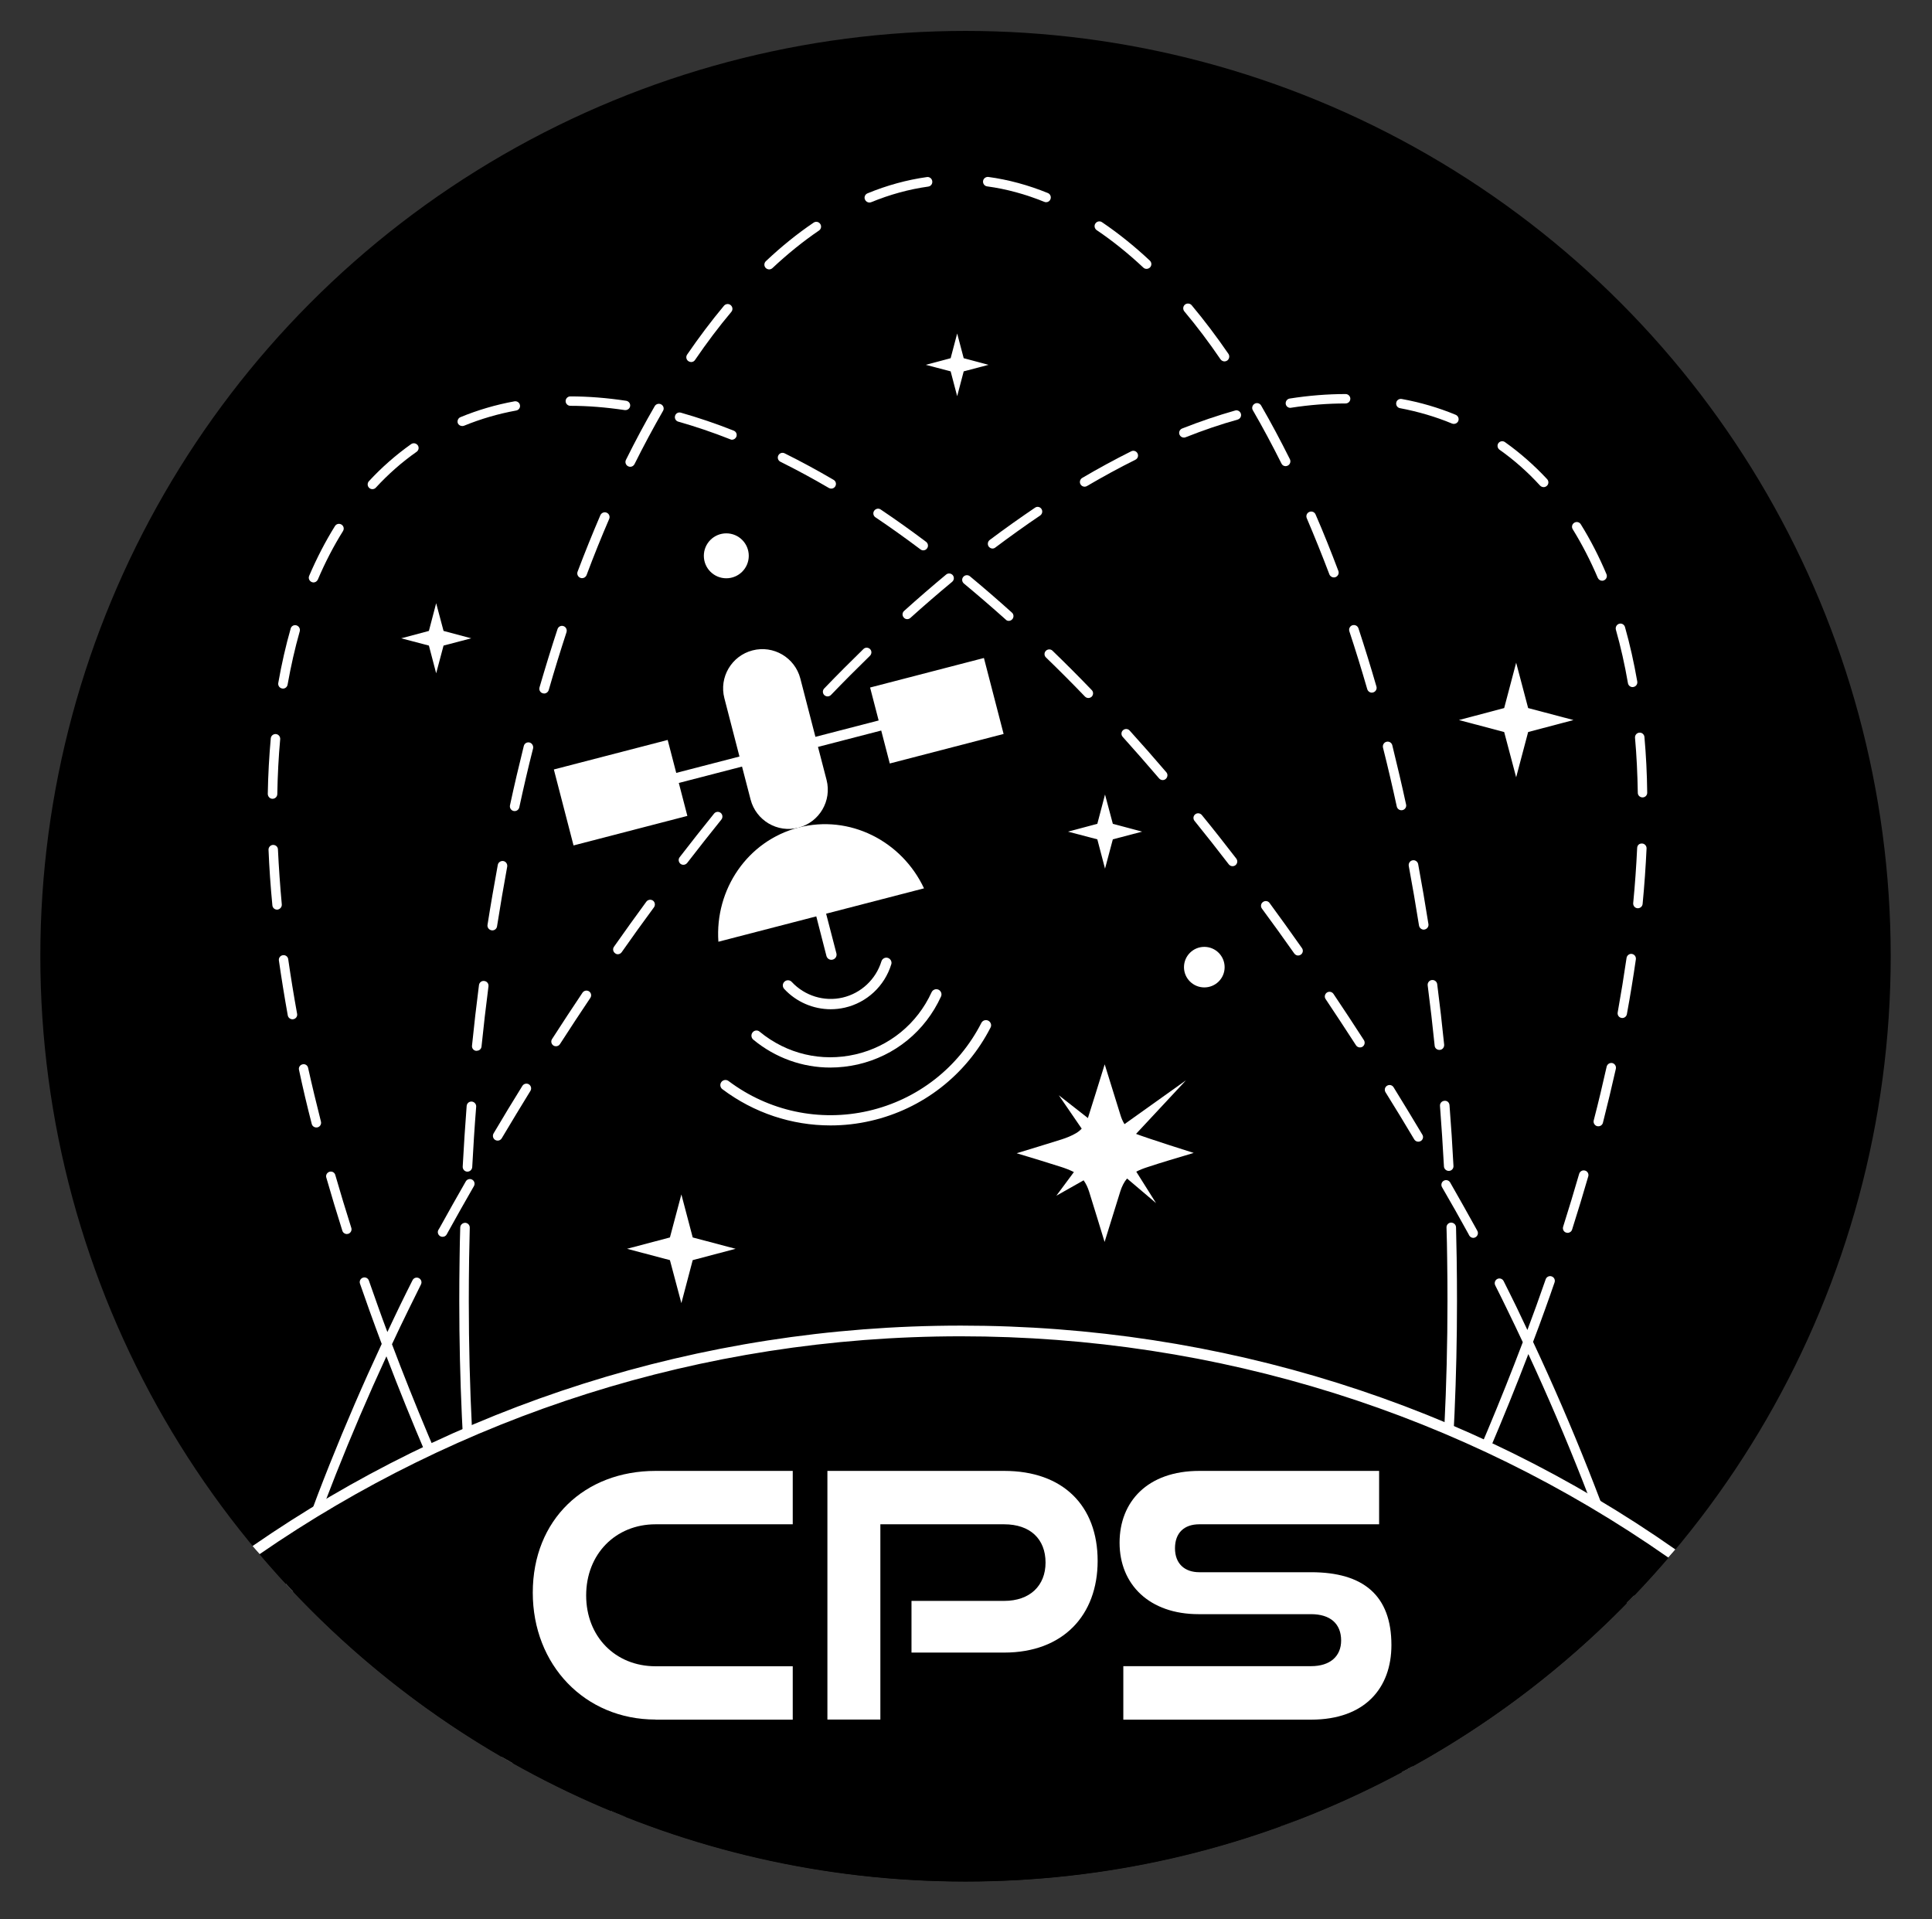 <?xml version="1.0" encoding="utf-8"?>
<!-- Generator: Adobe Illustrator 26.1.0, SVG Export Plug-In . SVG Version: 6.00 Build 0)  -->
<svg version="1.1" id="Layer_1" xmlns="http://www.w3.org/2000/svg" xmlns:xlink="http://www.w3.org/1999/xlink" x="0px" y="0px"
	 viewBox="0 0 180.59 179.37" style="enable-background:new 0 0 180.59 179.37;" xml:space="preserve">
<rect x="0" y="0" width="180.59" height="179.37" fill="#333333" stroke="none"/>
<style type="text/css">
	.st0{fill:none;stroke:#DD507E;stroke-width:1.65;stroke-miterlimit:10;}
	.st1{fill:#FFFFFF;}
	.st2{fill:none;}
</style>
<path class="st0" d="M1608.21-284.62"/>
<path class="st0" d="M-600.94-408.99"/>
<circle cx="90.25" cy="89.37" r="86.48"/>
<g>
	<path class="st1" d="M111.58,107.76c-0.14-0.04-4.36-1.38-5.39-1.78l4.67-5.01l-5.75,4.1c-0.16-0.26-0.29-0.55-0.38-0.86
		c-0.28-0.88-1.43-4.6-1.47-4.73c-0.22,0.72-1.53,4.92-1.57,5.02l-2.72-2.13l2.14,3.12c-0.15,0.16-0.32,0.3-0.52,0.42
		c-0.42,0.25-0.9,0.44-1.37,0.59c-1.37,0.44-2.74,0.84-4.19,1.29c1.45,0.44,2.83,0.85,4.19,1.29c0.4,0.13,0.79,0.28,1.16,0.47
		l-1.64,2.21l2.55-1.44c0.22,0.31,0.39,0.67,0.51,1.05c0.28,0.88,1.24,4.02,1.45,4.71c0.04-0.12,1.19-3.85,1.47-4.73
		c0.14-0.44,0.34-0.86,0.63-1.2l2.71,2.3l-1.85-2.94c0.35-0.18,0.72-0.32,1.1-0.44C108.51,108.67,110.04,108.22,111.58,107.76z"/>
</g>
<path class="st1" d="M114.47,90.4c0,1.05-0.85,1.89-1.9,1.89c-1.05,0-1.9-0.85-1.9-1.89c0-1.05,0.85-1.9,1.9-1.9
	C113.62,88.5,114.47,89.35,114.47,90.4"/>
<path class="st1" d="M69.99,51.95c0,1.16-0.94,2.1-2.1,2.1c-1.16,0-2.1-0.94-2.1-2.1c0-1.16,0.94-2.1,2.1-2.1
	C69.05,49.85,69.99,50.79,69.99,51.95"/>
<polygon class="st1" points="103.29,74.26 104.02,77 106.76,77.73 104.02,78.45 103.29,81.19 102.57,78.45 99.83,77.73 102.57,77 
	"/>
<polygon class="st1" points="63.69,111.64 64.75,115.66 68.76,116.72 64.75,117.78 63.69,121.8 62.62,117.78 58.61,116.72 
	62.62,115.66 "/>
<polygon class="st1" points="40.77,56.38 41.46,58.97 44.05,59.66 41.46,60.34 40.77,62.93 40.09,60.34 37.5,59.66 40.09,58.97 "/>
<polygon class="st1" points="89.47,31.17 90.08,33.48 92.4,34.1 90.08,34.71 89.47,37.03 88.86,34.71 86.54,34.1 88.86,33.48 "/>
<polygon class="st1" points="141.72,61.94 142.84,66.18 147.08,67.3 142.84,68.42 141.72,72.65 140.6,68.42 136.37,67.3 
	140.6,66.18 "/>
<g>
	<path class="st1" d="M44.1,102.96c-0.26-0.02-0.46,0.17-0.48,0.41c-0.14,1.86-0.27,3.77-0.37,5.67c-0.01,0.25,0.18,0.46,0.42,0.47
		c0.01,0,0.02,0,0.02,0c0.24,0,0.43-0.19,0.45-0.42c0.1-1.89,0.22-3.79,0.37-5.65C44.53,103.2,44.34,102.98,44.1,102.96z"/>
	<path class="st1" d="M43.21,39.82c0.06,0,0.11-0.01,0.17-0.03c1.54-0.63,3.17-1.11,4.87-1.42c0.24-0.04,0.4-0.27,0.35-0.51
		c-0.04-0.24-0.28-0.39-0.51-0.35c-1.76,0.32-3.45,0.82-5.05,1.48c-0.22,0.09-0.33,0.35-0.24,0.58
		C42.87,39.72,43.03,39.82,43.21,39.82z"/>
	<path class="st1" d="M44.57,98.21c0.23,0,0.42-0.17,0.44-0.4c0.19-1.86,0.41-3.75,0.65-5.62c0.03-0.25-0.14-0.47-0.39-0.5
		c-0.25-0.04-0.47,0.14-0.5,0.39c-0.24,1.87-0.46,3.77-0.65,5.65c-0.03,0.25,0.15,0.47,0.4,0.49
		C44.54,98.21,44.55,98.21,44.57,98.21z"/>
	<path class="st1" d="M46.02,86.96c0.22,0,0.41-0.16,0.44-0.38c0.29-1.84,0.61-3.72,0.95-5.58c0.04-0.24-0.12-0.48-0.36-0.52
		c-0.24-0.04-0.48,0.12-0.52,0.36c-0.34,1.86-0.67,3.75-0.96,5.6c-0.04,0.24,0.13,0.47,0.37,0.51C45.97,86.96,46,86.96,46.02,86.96z
		"/>
	<path class="st1" d="M61.81,37.8c-0.21-0.12-0.49-0.05-0.61,0.16c-0.92,1.58-1.82,3.27-2.69,5.02c-0.11,0.22-0.02,0.49,0.2,0.6
		c0.06,0.03,0.13,0.05,0.2,0.05c0.16,0,0.32-0.09,0.4-0.25c0.86-1.73,1.76-3.4,2.66-4.97C62.1,38.2,62.03,37.93,61.81,37.8z"/>
	<path class="st1" d="M46.29,106.55c0.07,0.04,0.15,0.06,0.23,0.06c0.15,0,0.3-0.08,0.38-0.22c0.89-1.5,1.79-2.98,2.68-4.43
		c0.13-0.21,0.06-0.48-0.14-0.61c-0.21-0.13-0.48-0.06-0.61,0.14c-0.9,1.45-1.8,2.93-2.69,4.44
		C46.01,106.15,46.08,106.42,46.29,106.55z"/>
	<path class="st1" d="M57.75,89.19c0.14,0,0.27-0.07,0.36-0.19c1-1.43,2.01-2.83,3.02-4.2c0.14-0.2,0.1-0.47-0.09-0.62
		c-0.2-0.14-0.47-0.1-0.62,0.09c-1.01,1.38-2.02,2.78-3.03,4.22c-0.14,0.2-0.09,0.47,0.11,0.61C57.57,89.16,57.66,89.19,57.75,89.19
		z"/>
	<path class="st1" d="M40.98,114.95c-0.12,0.21-0.04,0.48,0.18,0.6c0.07,0.04,0.14,0.05,0.21,0.05c0.16,0,0.31-0.08,0.39-0.23
		l0.12-0.22c0.8-1.45,1.61-2.88,2.42-4.29c0.12-0.21,0.05-0.48-0.16-0.6c-0.21-0.12-0.48-0.05-0.6,0.16
		c-0.81,1.41-1.62,2.85-2.45,4.35L40.98,114.95z"/>
	<path class="st1" d="M30.8,109.52c-0.23,0.07-0.37,0.31-0.3,0.54c0.47,1.63,0.97,3.3,1.5,4.97c0.06,0.19,0.23,0.31,0.42,0.31
		c0.04,0,0.09-0.01,0.13-0.02c0.23-0.07,0.36-0.32,0.29-0.55c-0.53-1.66-1.03-3.33-1.5-4.95C31.28,109.59,31.04,109.45,30.8,109.52z
		"/>
	<path class="st1" d="M26.34,84.53c-0.16-1.74-0.28-3.47-0.36-5.14c-0.01-0.24-0.2-0.42-0.46-0.42c-0.24,0.01-0.43,0.22-0.42,0.46
		c0.07,1.69,0.19,3.44,0.36,5.19c0.02,0.23,0.21,0.4,0.44,0.4c0.01,0,0.03,0,0.04,0C26.18,84.98,26.36,84.77,26.34,84.53z"/>
	<path class="st1" d="M27.71,58.45c-0.24-0.07-0.48,0.07-0.54,0.3c-0.46,1.61-0.85,3.32-1.16,5.09c-0.04,0.24,0.12,0.47,0.36,0.51
		c0.03,0,0.05,0.01,0.08,0.01c0.21,0,0.39-0.15,0.43-0.36c0.31-1.74,0.69-3.42,1.14-5C28.08,58.76,27.94,58.52,27.71,58.45z"/>
	<path class="st1" d="M27.34,95.27c0.03,0,0.05,0,0.08-0.01c0.24-0.04,0.4-0.27,0.35-0.51c-0.31-1.72-0.59-3.43-0.83-5.1
		c-0.03-0.24-0.26-0.41-0.5-0.37c-0.24,0.03-0.41,0.26-0.37,0.5c0.24,1.67,0.52,3.4,0.83,5.13C26.94,95.12,27.13,95.27,27.34,95.27z
		"/>
	<path class="st1" d="M29.13,54.4c0.06,0.02,0.12,0.04,0.17,0.04c0.17,0,0.33-0.1,0.41-0.27c0.69-1.62,1.48-3.14,2.35-4.53
		c0.13-0.21,0.07-0.48-0.14-0.61c-0.21-0.13-0.48-0.07-0.61,0.14c-0.89,1.43-1.7,2.99-2.41,4.65C28.8,54.05,28.91,54.3,29.13,54.4z"
		/>
	<path class="st1" d="M49.5,69.4c-0.24-0.06-0.48,0.08-0.54,0.33c-0.45,1.81-0.89,3.67-1.29,5.54c-0.05,0.24,0.1,0.48,0.34,0.53
		c0.03,0.01,0.06,0.01,0.09,0.01c0.21,0,0.39-0.14,0.44-0.35c0.4-1.85,0.83-3.71,1.29-5.51C49.88,69.71,49.73,69.46,49.5,69.4z"/>
	<path class="st1" d="M38.43,41.51c-1.41,1-2.74,2.16-3.95,3.47c-0.16,0.18-0.15,0.46,0.03,0.62c0.08,0.08,0.19,0.12,0.3,0.12
		c0.12,0,0.24-0.05,0.32-0.14c1.16-1.26,2.44-2.39,3.81-3.35c0.2-0.14,0.25-0.41,0.11-0.61C38.9,41.42,38.63,41.37,38.43,41.51z"/>
	<path class="st1" d="M58.47,38.33c0.21,0,0.4-0.16,0.43-0.37c0.04-0.24-0.13-0.46-0.37-0.5c-1.78-0.27-3.54-0.41-5.22-0.41
		c-0.24,0-0.44,0.2-0.44,0.44c0,0.24,0.2,0.44,0.44,0.44c1.64,0,3.35,0.14,5.09,0.4C58.43,38.33,58.45,38.33,58.47,38.33z"/>
	<path class="st1" d="M52.67,58.52c-0.23-0.08-0.49,0.05-0.56,0.29c-0.58,1.76-1.14,3.59-1.68,5.44c-0.07,0.24,0.07,0.49,0.31,0.55
		c0.04,0.01,0.08,0.02,0.12,0.02c0.19,0,0.37-0.13,0.43-0.32c0.53-1.84,1.09-3.66,1.66-5.4C53.03,58.85,52.9,58.59,52.67,58.52z"/>
	<path class="st1" d="M77.7,45.67c0.15,0,0.3-0.08,0.38-0.22c0.12-0.21,0.05-0.48-0.16-0.6c-1.53-0.9-3.07-1.73-4.58-2.48
		c-0.22-0.11-0.48-0.02-0.59,0.2c-0.11,0.22-0.02,0.48,0.2,0.59c1.49,0.74,3.01,1.56,4.53,2.45C77.55,45.65,77.63,45.67,77.7,45.67z
		"/>
	<path class="st1" d="M87.14,16.93c-0.03-0.25-0.27-0.42-0.5-0.38c-1.86,0.26-3.73,0.77-5.55,1.52c-0.23,0.09-0.34,0.36-0.24,0.58
		c0.07,0.17,0.24,0.28,0.41,0.28c0.06,0,0.11-0.01,0.17-0.03c1.75-0.72,3.54-1.21,5.33-1.46C87.01,17.41,87.18,17.18,87.14,16.93z"
		/>
	<path class="st1" d="M72.2,25.06c1.42-1.33,2.88-2.51,4.35-3.51c0.21-0.14,0.26-0.42,0.12-0.62c-0.14-0.21-0.42-0.26-0.62-0.12
		c-1.51,1.02-3.01,2.23-4.46,3.6c-0.18,0.17-0.19,0.45-0.02,0.63c0.09,0.09,0.21,0.14,0.33,0.14C72,25.18,72.11,25.14,72.2,25.06z"
		/>
	<path class="st1" d="M77.36,65.09c0.12,0,0.23-0.05,0.32-0.14c1.2-1.25,2.43-2.48,3.64-3.66c0.17-0.17,0.18-0.45,0.01-0.62
		c-0.17-0.17-0.45-0.18-0.62-0.01c-1.22,1.19-2.46,2.43-3.67,3.69c-0.17,0.18-0.16,0.45,0.01,0.62
		C77.14,65.05,77.25,65.09,77.36,65.09z"/>
	<path class="st1" d="M70.12,72.67c0.08,0.07,0.18,0.11,0.29,0.11c0.12,0,0.25-0.05,0.33-0.15c1.12-1.31,2.27-2.62,3.41-3.88
		c0.16-0.18,0.15-0.46-0.03-0.62c-0.18-0.16-0.46-0.15-0.62,0.03c-1.15,1.27-2.3,2.58-3.43,3.9C69.91,72.23,69.94,72.51,70.12,72.67
		z"/>
	<path class="st1" d="M152.73,149.13c-2.56-7.79-5.7-15.75-9.43-23.71c0.39-1.02,0.77-2.05,1.13-3.06c0,0,0,0,0,0
		c0.3-0.84,0.6-1.67,0.88-2.5c0.08-0.23-0.04-0.48-0.27-0.56c-0.23-0.08-0.48,0.04-0.56,0.27c-0.29,0.82-0.58,1.65-0.88,2.49
		c0,0,0,0,0,0c-0.27,0.74-0.55,1.5-0.83,2.25c-0.35-0.73-0.69-1.46-1.04-2.19c0,0,0,0,0,0c-0.39-0.79-0.78-1.59-1.18-2.38
		c-0.11-0.22-0.38-0.31-0.59-0.2c-0.22,0.11-0.3,0.37-0.2,0.59c0.4,0.79,0.79,1.58,1.17,2.37c0,0,0,0,0,0
		c0.48,0.98,0.95,1.97,1.41,2.95c-2.06,5.45-4.42,11.07-7.05,16.79c0.59-6.68,0.9-13.58,0.9-20.65c0-1.34-0.01-2.68-0.03-4.01
		c-0.02-0.96-0.04-1.92-0.06-2.87c-0.01-0.25-0.21-0.43-0.46-0.44c-0.25,0.01-0.44,0.21-0.43,0.46c0.03,0.95,0.05,1.9,0.06,2.86l0,0
		c0,0,0,0,0,0c0.02,1.33,0.03,2.66,0.03,3.99c0,7.92-0.39,15.64-1.13,23.07c-1.27,2.71-2.61,5.44-4,8.2
		c-3.28,6.2-6.78,12.15-10.45,17.82c0,0,0,0,0,0c0.47-0.17,0.93-0.36,1.39-0.53c3.44-5.39,6.74-11.03,9.84-16.88c0,0,0,0,0,0
		c0,0,0,0,0,0c1.01-2,1.99-3.99,2.94-5.98c-0.71,6.37-1.68,12.51-2.87,18.36l0,0c0.33-0.18,0.66-0.36,0.99-0.54
		c1.3-6.42,2.32-13.18,3.03-20.22c2.93-6.25,5.55-12.38,7.82-18.32c3.63,7.83,6.69,15.65,9.19,23.28
		C152.28,149.61,152.5,149.37,152.73,149.13z"/>
	<path class="st1" d="M48.82,153.12c-1.32-2.62-2.59-5.22-3.81-7.79c-0.78-7.62-1.19-15.56-1.19-23.72c0-1.34,0.01-2.67,0.03-4
		c0.02-0.96,0.04-1.91,0.06-2.86c0.01-0.25-0.19-0.45-0.43-0.46c-0.25,0.01-0.45,0.19-0.46,0.44c-0.03,0.95-0.05,1.91-0.06,2.87
		c-0.02,1.33-0.03,2.67-0.03,4.01c0,7.29,0.33,14.41,0.96,21.28c-2.71-5.88-5.14-11.65-7.25-17.25c0.5-1.07,1.01-2.15,1.54-3.22
		c0.39-0.79,0.78-1.58,1.17-2.37c0.11-0.22,0.02-0.48-0.2-0.59c-0.22-0.11-0.48-0.02-0.59,0.2c-0.4,0.79-0.79,1.58-1.18,2.38
		c-0.4,0.82-0.78,1.64-1.17,2.46c-0.29-0.77-0.58-1.55-0.85-2.32c-0.3-0.84-0.59-1.67-0.88-2.49c-0.08-0.23-0.33-0.35-0.56-0.27
		c-0.23,0.08-0.35,0.33-0.27,0.56c0.29,0.83,0.58,1.66,0.88,2.5c0,0,0,0,0,0c0.37,1.04,0.76,2.08,1.15,3.13
		c-3.51,7.53-6.5,15.05-8.96,22.43c0.22,0.24,0.46,0.48,0.68,0.72c2.4-7.22,5.31-14.6,8.72-21.99c2.32,6.09,5.01,12.38,8.03,18.8
		c0.67,6.47,1.6,12.7,2.77,18.65c0.07,0.04,0.14,0.08,0.21,0.12c0.27,0.15,0.53,0.31,0.8,0.46c-1.08-5.38-1.96-11-2.63-16.83
		c0.89,1.85,1.79,3.7,2.74,5.56c0,0,0,0,0,0c0,0,0,0,0,0c2.88,5.44,5.93,10.7,9.11,15.75c0.46,0.19,0.93,0.37,1.4,0.55
		C55.14,164.49,51.88,158.91,48.82,153.12z"/>
	<path class="st1" d="M56.71,47.92c-0.23-0.1-0.49,0.01-0.59,0.23c-0.73,1.7-1.45,3.48-2.13,5.28c-0.09,0.23,0.03,0.49,0.26,0.58
		c0.05,0.02,0.1,0.03,0.16,0.03c0.18,0,0.35-0.11,0.42-0.29c0.67-1.79,1.38-3.55,2.11-5.24C57.04,48.28,56.94,48.02,56.71,47.92z"/>
	<path class="st1" d="M51.73,97.72c0.07,0.05,0.16,0.07,0.24,0.07c0.14,0,0.29-0.07,0.37-0.2c0.95-1.47,1.89-2.91,2.84-4.32
		c0.14-0.2,0.08-0.48-0.12-0.61c-0.2-0.13-0.47-0.08-0.61,0.12c-0.95,1.42-1.9,2.86-2.85,4.34C51.47,97.32,51.53,97.59,51.73,97.72z
		"/>
	<path class="st1" d="M29.14,105.05c0.05,0.2,0.23,0.33,0.43,0.33c0.04,0,0.07,0,0.11-0.01c0.24-0.06,0.38-0.3,0.32-0.54
		c-0.43-1.7-0.84-3.39-1.2-5.02c-0.05-0.24-0.28-0.39-0.52-0.33c-0.24,0.05-0.39,0.29-0.33,0.52
		C28.3,101.65,28.7,103.35,29.14,105.05z"/>
	<path class="st1" d="M64.97,33.64c1.09-1.6,2.23-3.11,3.39-4.49c0.16-0.19,0.13-0.47-0.06-0.63c-0.19-0.16-0.47-0.13-0.63,0.06
		c-1.17,1.4-2.33,2.94-3.44,4.56c-0.14,0.2-0.09,0.48,0.12,0.62c0.08,0.05,0.17,0.08,0.25,0.08C64.75,33.84,64.89,33.77,64.97,33.64
		z"/>
	<path class="st1" d="M68.42,41.1c0.17,0,0.34-0.11,0.41-0.28c0.09-0.23-0.02-0.48-0.25-0.57c-1.66-0.66-3.33-1.22-4.94-1.68
		c-0.24-0.07-0.48,0.07-0.54,0.3c-0.07,0.23,0.07,0.48,0.3,0.54c1.59,0.45,3.22,1,4.86,1.65C68.32,41.09,68.37,41.1,68.42,41.1z"/>
	<path class="st1" d="M84.8,57.87c0.11,0,0.21-0.04,0.29-0.11c1.3-1.17,2.62-2.31,3.91-3.38c0.19-0.16,0.21-0.43,0.06-0.62
		c-0.16-0.19-0.44-0.21-0.62-0.06c-1.3,1.08-2.62,2.22-3.93,3.4c-0.18,0.16-0.2,0.44-0.03,0.62C84.56,57.82,84.68,57.87,84.8,57.87z
		"/>
	<path class="st1" d="M86.04,51.35c0.08,0.06,0.17,0.09,0.26,0.09c0.13,0,0.27-0.06,0.35-0.18c0.15-0.19,0.11-0.47-0.09-0.62
		c-1.41-1.06-2.84-2.08-4.24-3.02c-0.2-0.14-0.47-0.08-0.61,0.12c-0.14,0.2-0.08,0.48,0.12,0.61C83.23,49.29,84.64,50.3,86.04,51.35
		z"/>
	<path class="st1" d="M66.75,76.04c-1.07,1.32-2.14,2.68-3.22,4.08c-0.15,0.19-0.11,0.47,0.08,0.62c0.08,0.06,0.17,0.09,0.27,0.09
		c0.13,0,0.26-0.06,0.35-0.17c1.07-1.39,2.14-2.74,3.2-4.06c0.15-0.19,0.12-0.47-0.06-0.62C67.18,75.83,66.91,75.85,66.75,76.04z"/>
	<path class="st1" d="M101.41,65.1c0.09,0.09,0.2,0.14,0.32,0.14c0.11,0,0.22-0.04,0.31-0.12c0.17-0.17,0.18-0.45,0.01-0.62
		c-1.21-1.26-2.44-2.49-3.67-3.68c-0.17-0.17-0.45-0.16-0.62,0.01c-0.17,0.17-0.17,0.45,0.01,0.62
		C98.98,62.62,100.21,63.85,101.41,65.1z"/>
	<path class="st1" d="M126.75,97.7c0.08,0.13,0.23,0.2,0.37,0.2c0.08,0,0.17-0.02,0.24-0.07c0.2-0.13,0.26-0.4,0.13-0.61
		c-0.95-1.47-1.9-2.92-2.85-4.33c-0.14-0.2-0.41-0.25-0.61-0.12c-0.2,0.14-0.26,0.41-0.12,0.61
		C124.85,94.79,125.8,96.23,126.75,97.7z"/>
	<path class="st1" d="M115.99,38.67c-0.07-0.23-0.31-0.37-0.54-0.3c-1.62,0.46-3.28,1.02-4.95,1.68c-0.23,0.09-0.34,0.35-0.25,0.57
		c0.07,0.17,0.23,0.28,0.41,0.28c0.05,0,0.11-0.01,0.16-0.03c1.64-0.65,3.27-1.21,4.86-1.65C115.92,39.15,116.06,38.91,115.99,38.67
		z"/>
	<path class="st1" d="M124.26,53.68c0.07,0.18,0.24,0.29,0.42,0.29c0.05,0,0.11-0.01,0.16-0.03c0.23-0.09,0.35-0.35,0.26-0.58
		c-0.68-1.8-1.39-3.58-2.13-5.28c-0.1-0.23-0.36-0.33-0.59-0.23c-0.23,0.1-0.33,0.36-0.23,0.59
		C122.87,50.13,123.58,51.89,124.26,53.68z"/>
	<path class="st1" d="M128.23,64.74c0.04,0,0.08-0.01,0.12-0.02c0.24-0.07,0.38-0.32,0.31-0.55c-0.53-1.84-1.1-3.67-1.68-5.44
		c-0.08-0.24-0.33-0.36-0.57-0.29c-0.23,0.08-0.36,0.33-0.28,0.57c0.58,1.75,1.14,3.57,1.67,5.4
		C127.86,64.61,128.04,64.74,128.23,64.74z"/>
	<path class="st1" d="M126.22,37.27c0-0.24-0.2-0.44-0.44-0.44c-1.69,0-3.45,0.14-5.23,0.42c-0.24,0.04-0.4,0.26-0.37,0.5
		c0.03,0.22,0.22,0.37,0.43,0.37c0.02,0,0.04,0,0.07-0.01c1.74-0.27,3.45-0.4,5.09-0.4C126.03,37.71,126.22,37.51,126.22,37.27z"/>
	<path class="st1" d="M120.98,89.12c0.09,0.12,0.22,0.19,0.36,0.19c0.09,0,0.18-0.03,0.25-0.08c0.2-0.14,0.25-0.41,0.11-0.61
		c-1.01-1.44-2.02-2.84-3.03-4.22c-0.14-0.2-0.42-0.24-0.62-0.09c-0.2,0.14-0.24,0.42-0.09,0.62
		C118.97,86.29,119.97,87.69,120.98,89.12z"/>
	<path class="st1" d="M120.17,43.57c0.07,0,0.14-0.02,0.2-0.05c0.22-0.11,0.31-0.38,0.2-0.6c-0.87-1.74-1.77-3.43-2.69-5.02
		c-0.12-0.21-0.4-0.29-0.61-0.16c-0.21,0.12-0.29,0.4-0.16,0.61c0.91,1.57,1.81,3.25,2.67,4.97C119.85,43.48,120,43.57,120.17,43.57
		z"/>
	<path class="st1" d="M106.33,42.38c-0.11-0.22-0.37-0.31-0.59-0.2c-1.5,0.75-3.04,1.58-4.58,2.49c-0.21,0.12-0.28,0.39-0.16,0.6
		c0.08,0.14,0.23,0.22,0.38,0.22c0.08,0,0.15-0.02,0.22-0.06c1.52-0.89,3.04-1.72,4.53-2.46C106.35,42.86,106.44,42.6,106.33,42.38z
		"/>
	<path class="st1" d="M137.26,115.33l0.07,0.14c0.08,0.14,0.23,0.23,0.38,0.23c0.07,0,0.15-0.02,0.21-0.06
		c0.21-0.12,0.29-0.39,0.17-0.6l-0.07-0.13c-0.82-1.49-1.65-2.95-2.47-4.39c-0.12-0.21-0.39-0.28-0.6-0.16
		c-0.21,0.12-0.28,0.39-0.16,0.6C135.63,112.4,136.45,113.86,137.26,115.33z"/>
	<path class="st1" d="M107.17,25.13c0.12,0,0.24-0.05,0.33-0.14c0.17-0.18,0.16-0.46-0.02-0.63c-1.45-1.36-2.96-2.57-4.47-3.59
		c-0.2-0.14-0.48-0.09-0.62,0.12c-0.14,0.2-0.08,0.48,0.12,0.62c1.47,0.99,2.94,2.17,4.36,3.5
		C106.95,25.09,107.06,25.13,107.17,25.13z"/>
	<path class="st1" d="M108.35,72.76c0.09,0.1,0.21,0.15,0.33,0.15c0.1,0,0.2-0.03,0.29-0.11c0.18-0.16,0.21-0.44,0.05-0.62
		c-1.13-1.32-2.28-2.63-3.43-3.9c-0.16-0.18-0.44-0.19-0.62-0.03c-0.18,0.16-0.19,0.44-0.03,0.62
		C106.08,70.14,107.22,71.44,108.35,72.76z"/>
	<path class="st1" d="M97.78,18.9c0.18,0,0.34-0.1,0.41-0.28c0.09-0.23-0.02-0.49-0.25-0.58c-1.82-0.74-3.69-1.25-5.55-1.5
		c-0.24-0.03-0.47,0.14-0.5,0.38c-0.03,0.25,0.14,0.47,0.38,0.5c1.79,0.24,3.58,0.73,5.33,1.44C97.67,18.89,97.73,18.9,97.78,18.9z"
		/>
	<path class="st1" d="M96.75,47.45c-1.4,0.95-2.83,1.96-4.24,3.02c-0.19,0.15-0.23,0.42-0.09,0.62c0.09,0.11,0.22,0.18,0.35,0.18
		c0.09,0,0.19-0.03,0.26-0.09c1.4-1.05,2.81-2.06,4.2-3c0.2-0.14,0.25-0.41,0.12-0.61S96.95,47.31,96.75,47.45z"/>
	<path class="st1" d="M25.47,74.66C25.47,74.66,25.48,74.66,25.47,74.66c0.25,0,0.44-0.19,0.45-0.43c0.03-1.76,0.12-3.49,0.27-5.14
		c0.02-0.24-0.16-0.46-0.4-0.48c-0.24-0.02-0.46,0.16-0.48,0.4c-0.15,1.67-0.25,3.42-0.28,5.2C25.04,74.46,25.23,74.66,25.47,74.66z
		"/>
	<path class="st1" d="M111.72,76.11c-0.19,0.15-0.22,0.43-0.06,0.62c1.07,1.32,2.13,2.67,3.2,4.06c0.09,0.11,0.22,0.17,0.35,0.17
		c0.09,0,0.19-0.03,0.27-0.09c0.19-0.15,0.23-0.42,0.08-0.62c-1.07-1.39-2.14-2.75-3.22-4.07
		C112.18,75.99,111.91,75.96,111.72,76.11z"/>
	<path class="st1" d="M114.46,33.78c0.09,0,0.18-0.03,0.25-0.08c0.2-0.14,0.25-0.42,0.12-0.62c-1.11-1.62-2.27-3.15-3.44-4.55
		c-0.16-0.19-0.44-0.21-0.63-0.06c-0.19,0.16-0.21,0.44-0.06,0.63c1.16,1.38,2.3,2.89,3.39,4.49
		C114.18,33.71,114.32,33.78,114.46,33.78z"/>
	<path class="st1" d="M151.04,58.85c0.45,1.59,0.83,3.27,1.13,5.01c0.04,0.21,0.22,0.36,0.43,0.36c0.03,0,0.05,0,0.08-0.01
		c0.24-0.04,0.4-0.27,0.36-0.51c-0.31-1.77-0.69-3.48-1.15-5.1c-0.07-0.23-0.31-0.37-0.54-0.3
		C151.11,58.37,150.98,58.62,151.04,58.85z"/>
	<path class="st1" d="M149.76,54.28c0.06,0,0.12-0.01,0.17-0.04c0.22-0.09,0.33-0.35,0.23-0.58c-0.7-1.66-1.51-3.23-2.4-4.66
		c-0.13-0.21-0.4-0.27-0.61-0.14c-0.21,0.13-0.27,0.4-0.14,0.61c0.86,1.39,1.65,2.92,2.34,4.54
		C149.43,54.18,149.59,54.28,149.76,54.28z"/>
	<path class="st1" d="M153.71,68.88c-0.02-0.24-0.24-0.43-0.48-0.4c-0.24,0.02-0.42,0.23-0.4,0.48c0.15,1.65,0.23,3.38,0.26,5.14
		c0,0.24,0.2,0.43,0.44,0.43c0,0,0,0,0.01,0c0.24,0,0.44-0.2,0.43-0.45C153.95,72.31,153.86,70.56,153.71,68.88z"/>
	<path class="st1" d="M152.04,89.53c-0.24,1.65-0.52,3.37-0.83,5.1c-0.04,0.24,0.11,0.47,0.35,0.51c0.03,0,0.05,0.01,0.08,0.01
		c0.21,0,0.39-0.15,0.43-0.36c0.32-1.74,0.6-3.47,0.84-5.13c0.03-0.24-0.13-0.46-0.37-0.5C152.31,89.12,152.08,89.29,152.04,89.53z"
		/>
	<path class="st1" d="M94.29,58.03c0.12,0,0.24-0.05,0.33-0.15c0.16-0.18,0.15-0.46-0.03-0.62c-1.31-1.18-2.63-2.32-3.93-3.4
		c-0.19-0.15-0.46-0.13-0.62,0.06c-0.16,0.19-0.13,0.46,0.06,0.62c1.29,1.07,2.61,2.21,3.91,3.37
		C94.08,57.99,94.18,58.03,94.29,58.03z"/>
	<path class="st1" d="M147.61,109.71c-0.47,1.62-0.97,3.28-1.5,4.95c-0.07,0.23,0.05,0.48,0.29,0.55c0.04,0.01,0.09,0.02,0.13,0.02
		c0.19,0,0.36-0.12,0.42-0.31c0.53-1.67,1.04-3.34,1.51-4.97c0.07-0.23-0.07-0.48-0.3-0.54
		C147.92,109.34,147.68,109.48,147.61,109.71z"/>
	<path class="st1" d="M153.1,84.89c0.22,0,0.42-0.17,0.44-0.4c0.17-1.75,0.29-3.5,0.37-5.19c0.01-0.24-0.18-0.45-0.42-0.46
		c-0.29-0.01-0.45,0.18-0.46,0.42c-0.08,1.68-0.2,3.41-0.37,5.15c-0.02,0.24,0.15,0.46,0.4,0.48
		C153.07,84.89,153.08,84.89,153.1,84.89z"/>
	<path class="st1" d="M133.15,86.88c0.24-0.04,0.41-0.27,0.37-0.51c-0.3-1.89-0.62-3.77-0.96-5.6c-0.04-0.24-0.29-0.41-0.52-0.36
		c-0.24,0.04-0.4,0.28-0.36,0.52c0.34,1.82,0.66,3.7,0.96,5.58c0.04,0.22,0.23,0.38,0.44,0.38
		C133.1,86.88,133.13,86.88,133.15,86.88z"/>
	<path class="st1" d="M135.42,109.44c0.01,0,0.02,0,0.02,0c0.25-0.01,0.44-0.22,0.42-0.47c-0.1-1.89-0.22-3.79-0.37-5.67
		c-0.02-0.25-0.21-0.44-0.48-0.41c-0.25,0.02-0.43,0.23-0.41,0.48c0.14,1.87,0.27,3.77,0.37,5.65
		C134.98,109.25,135.18,109.44,135.42,109.44z"/>
	<path class="st1" d="M134.54,98.13c0.02,0,0.03,0,0.05,0c0.25-0.02,0.42-0.25,0.4-0.49c-0.19-1.88-0.41-3.78-0.65-5.65
		c-0.03-0.25-0.26-0.42-0.5-0.39c-0.25,0.03-0.42,0.26-0.39,0.5c0.24,1.85,0.46,3.75,0.65,5.62
		C134.11,97.96,134.31,98.13,134.54,98.13z"/>
	<path class="st1" d="M132.19,106.49c0.08,0.14,0.23,0.22,0.38,0.22c0.08,0,0.15-0.02,0.23-0.06c0.21-0.12,0.28-0.4,0.15-0.6
		c-0.9-1.5-1.79-2.98-2.69-4.43c-0.13-0.21-0.4-0.27-0.61-0.14c-0.21,0.13-0.27,0.4-0.14,0.61
		C130.4,103.52,131.3,104.99,132.19,106.49z"/>
	<path class="st1" d="M140.67,41.32c-0.2-0.14-0.47-0.09-0.61,0.1s-0.09,0.47,0.1,0.61c1.36,0.96,2.64,2.09,3.8,3.36
		c0.09,0.09,0.21,0.14,0.33,0.14c0.11,0,0.21-0.04,0.3-0.12c0.18-0.16,0.19-0.44,0.03-0.62C143.41,43.49,142.08,42.32,140.67,41.32z
		"/>
	<path class="st1" d="M149.29,105.26c0.04,0.01,0.07,0.01,0.11,0.01c0.2,0,0.38-0.13,0.43-0.33c0.43-1.7,0.84-3.4,1.21-5.05
		c0.05-0.24-0.1-0.47-0.33-0.53c-0.24-0.05-0.47,0.1-0.53,0.33c-0.37,1.65-0.77,3.34-1.21,5.03
		C148.91,104.96,149.06,105.2,149.29,105.26z"/>
	<path class="st1" d="M129.6,69.33c-0.24,0.06-0.38,0.3-0.33,0.54c0.46,1.82,0.89,3.67,1.29,5.51c0.05,0.21,0.23,0.35,0.44,0.35
		c0.03,0,0.06,0,0.09-0.01c0.24-0.05,0.4-0.29,0.34-0.53c-0.4-1.85-0.84-3.71-1.29-5.54C130.08,69.42,129.85,69.27,129.6,69.33z"/>
	<path class="st1" d="M135.73,39.59c0.06,0.02,0.11,0.03,0.17,0.03c0.17,0,0.34-0.1,0.41-0.27c0.09-0.22-0.01-0.48-0.24-0.58
		c-1.59-0.66-3.29-1.16-5.05-1.48c-0.24-0.04-0.47,0.11-0.51,0.35c-0.04,0.24,0.11,0.47,0.35,0.51
		C132.55,38.47,134.19,38.95,135.73,39.59z"/>
</g>
<g>
	<path class="st1" d="M77.26,72.89l-0.8-3.08c0,0,0,0,0,0l5.91-1.53l0.8,3.08l10.64-2.76l-1.84-7.1l-10.64,2.76l0.8,3.08l-5.91,1.53
		l-1.41-5.45c-0.51-1.96-2.51-3.14-4.47-2.63c-1.96,0.51-3.14,2.51-2.63,4.47l1.41,5.45c0,0,0,0,0,0l-5.91,1.53l-0.8-3.08
		l-10.64,2.76l1.84,7.1l10.64-2.76l-0.8-3.08c0,0,0,0,0,0l5.91-1.53l0.8,3.08c0.51,1.96,2.51,3.14,4.47,2.63
		C76.59,76.85,77.77,74.85,77.26,72.89z"/>
	<path class="st1" d="M77.25,89.35c0.06,0.22,0.25,0.36,0.47,0.36c0.04,0,0.08-0.01,0.12-0.02c0.26-0.07,0.41-0.33,0.34-0.59
		l-0.96-3.7l9.15-2.37c-2.08-4.43-6.96-6.92-11.73-5.68c-4.77,1.24-7.83,5.79-7.49,10.67l9.15-2.37L77.25,89.35z"/>
	<path class="st1" d="M92.38,95.4c-0.24-0.12-0.53-0.03-0.65,0.21c-2.14,4.18-5.98,7.17-10.55,8.22c-4.57,1.05-9.33,0.03-13.08-2.79
		c-0.21-0.16-0.51-0.12-0.67,0.09c-0.16,0.21-0.12,0.51,0.09,0.67c2.95,2.22,6.49,3.39,10.11,3.39c1.26,0,2.52-0.14,3.77-0.43
		c4.84-1.11,8.92-4.29,11.19-8.72C92.71,95.82,92.62,95.53,92.38,95.4z"/>
	<path class="st1" d="M70.35,96.49c-0.17,0.2-0.14,0.51,0.06,0.68c2.07,1.71,4.6,2.61,7.2,2.61c0.85,0,1.72-0.1,2.57-0.29
		c3.47-0.8,6.3-3.11,7.78-6.35c0.11-0.24,0-0.53-0.24-0.64c-0.24-0.11-0.53,0-0.64,0.24c-1.36,2.96-3.95,5.08-7.12,5.81
		c-3.17,0.73-6.43-0.04-8.95-2.12C70.82,96.26,70.52,96.28,70.35,96.49z"/>
	<path class="st1" d="M78.97,94.18c2.06-0.47,3.72-2.02,4.34-4.05c0.08-0.25-0.07-0.52-0.32-0.6c-0.26-0.08-0.52,0.07-0.6,0.32
		c-0.52,1.69-1.91,2.99-3.63,3.39c-1.72,0.4-3.54-0.16-4.75-1.46c-0.18-0.2-0.49-0.21-0.68-0.03c-0.2,0.18-0.21,0.48-0.03,0.68
		c1.13,1.22,2.72,1.9,4.35,1.9C78.09,94.33,78.53,94.28,78.97,94.18z"/>
</g>
<circle class="st2" cx="90.25" cy="89.37" r="86.48"/>
<path d="M89.82,124.4c-24.52,0-47.24,7.56-65.9,20.45c15.86,18.95,39.69,31.01,66.33,31.01c26.47,0,50.15-11.91,66.01-30.64
	C137.5,132.1,114.57,124.4,89.82,124.4z"/>
<g>
	<g>
		<g>
			<path class="st1" d="M61.28,160.72c-6.62,0-11.48-5.11-11.48-11.86c0-6.84,4.86-11.38,11.48-11.38H74.1v4.99H61.28
				c-3.74,0-6.49,2.78-6.49,6.65c0,3.84,2.72,6.62,6.49,6.62H74.1v4.99H61.28z"/>
			<path class="st1" d="M85.2,154.46v-4.83h8.66c2.43,0,3.87-1.44,3.87-3.58c0-2.21-1.44-3.58-3.87-3.58H82.29v18.25h-4.95v-23.24
				h16.53c5.5,0,8.73,3.26,8.73,8.41c0,5.08-3.23,8.57-8.73,8.57H85.2z"/>
			<path class="st1" d="M105,160.72v-4.99h17.55c1.79,0,2.81-0.93,2.81-2.4c0-1.57-1.02-2.46-2.81-2.46h-10.52
				c-4.57,0-7.38-2.75-7.38-6.68c0-3.84,2.62-6.71,7.45-6.71h16.81v4.99h-16.81c-1.41,0-2.27,0.8-2.27,2.24s0.9,2.24,2.27,2.24
				h10.45c4.89,0,7.51,2.17,7.51,6.81c0,4-2.46,6.97-7.51,6.97H105z"/>
		</g>
	</g>
</g>
<path class="st1" d="M23.61,144.5c0.21,0.26,0.44,0.5,0.66,0.76c18.58-12.82,41.18-20.36,65.54-20.36
	c24.03,0,46.93,7.25,66.13,20.68c0.22-0.25,0.44-0.5,0.66-0.76c-19.39-13.59-42.51-20.92-66.78-20.92
	C65.21,123.9,42.37,131.52,23.61,144.5z"/>
</svg>
